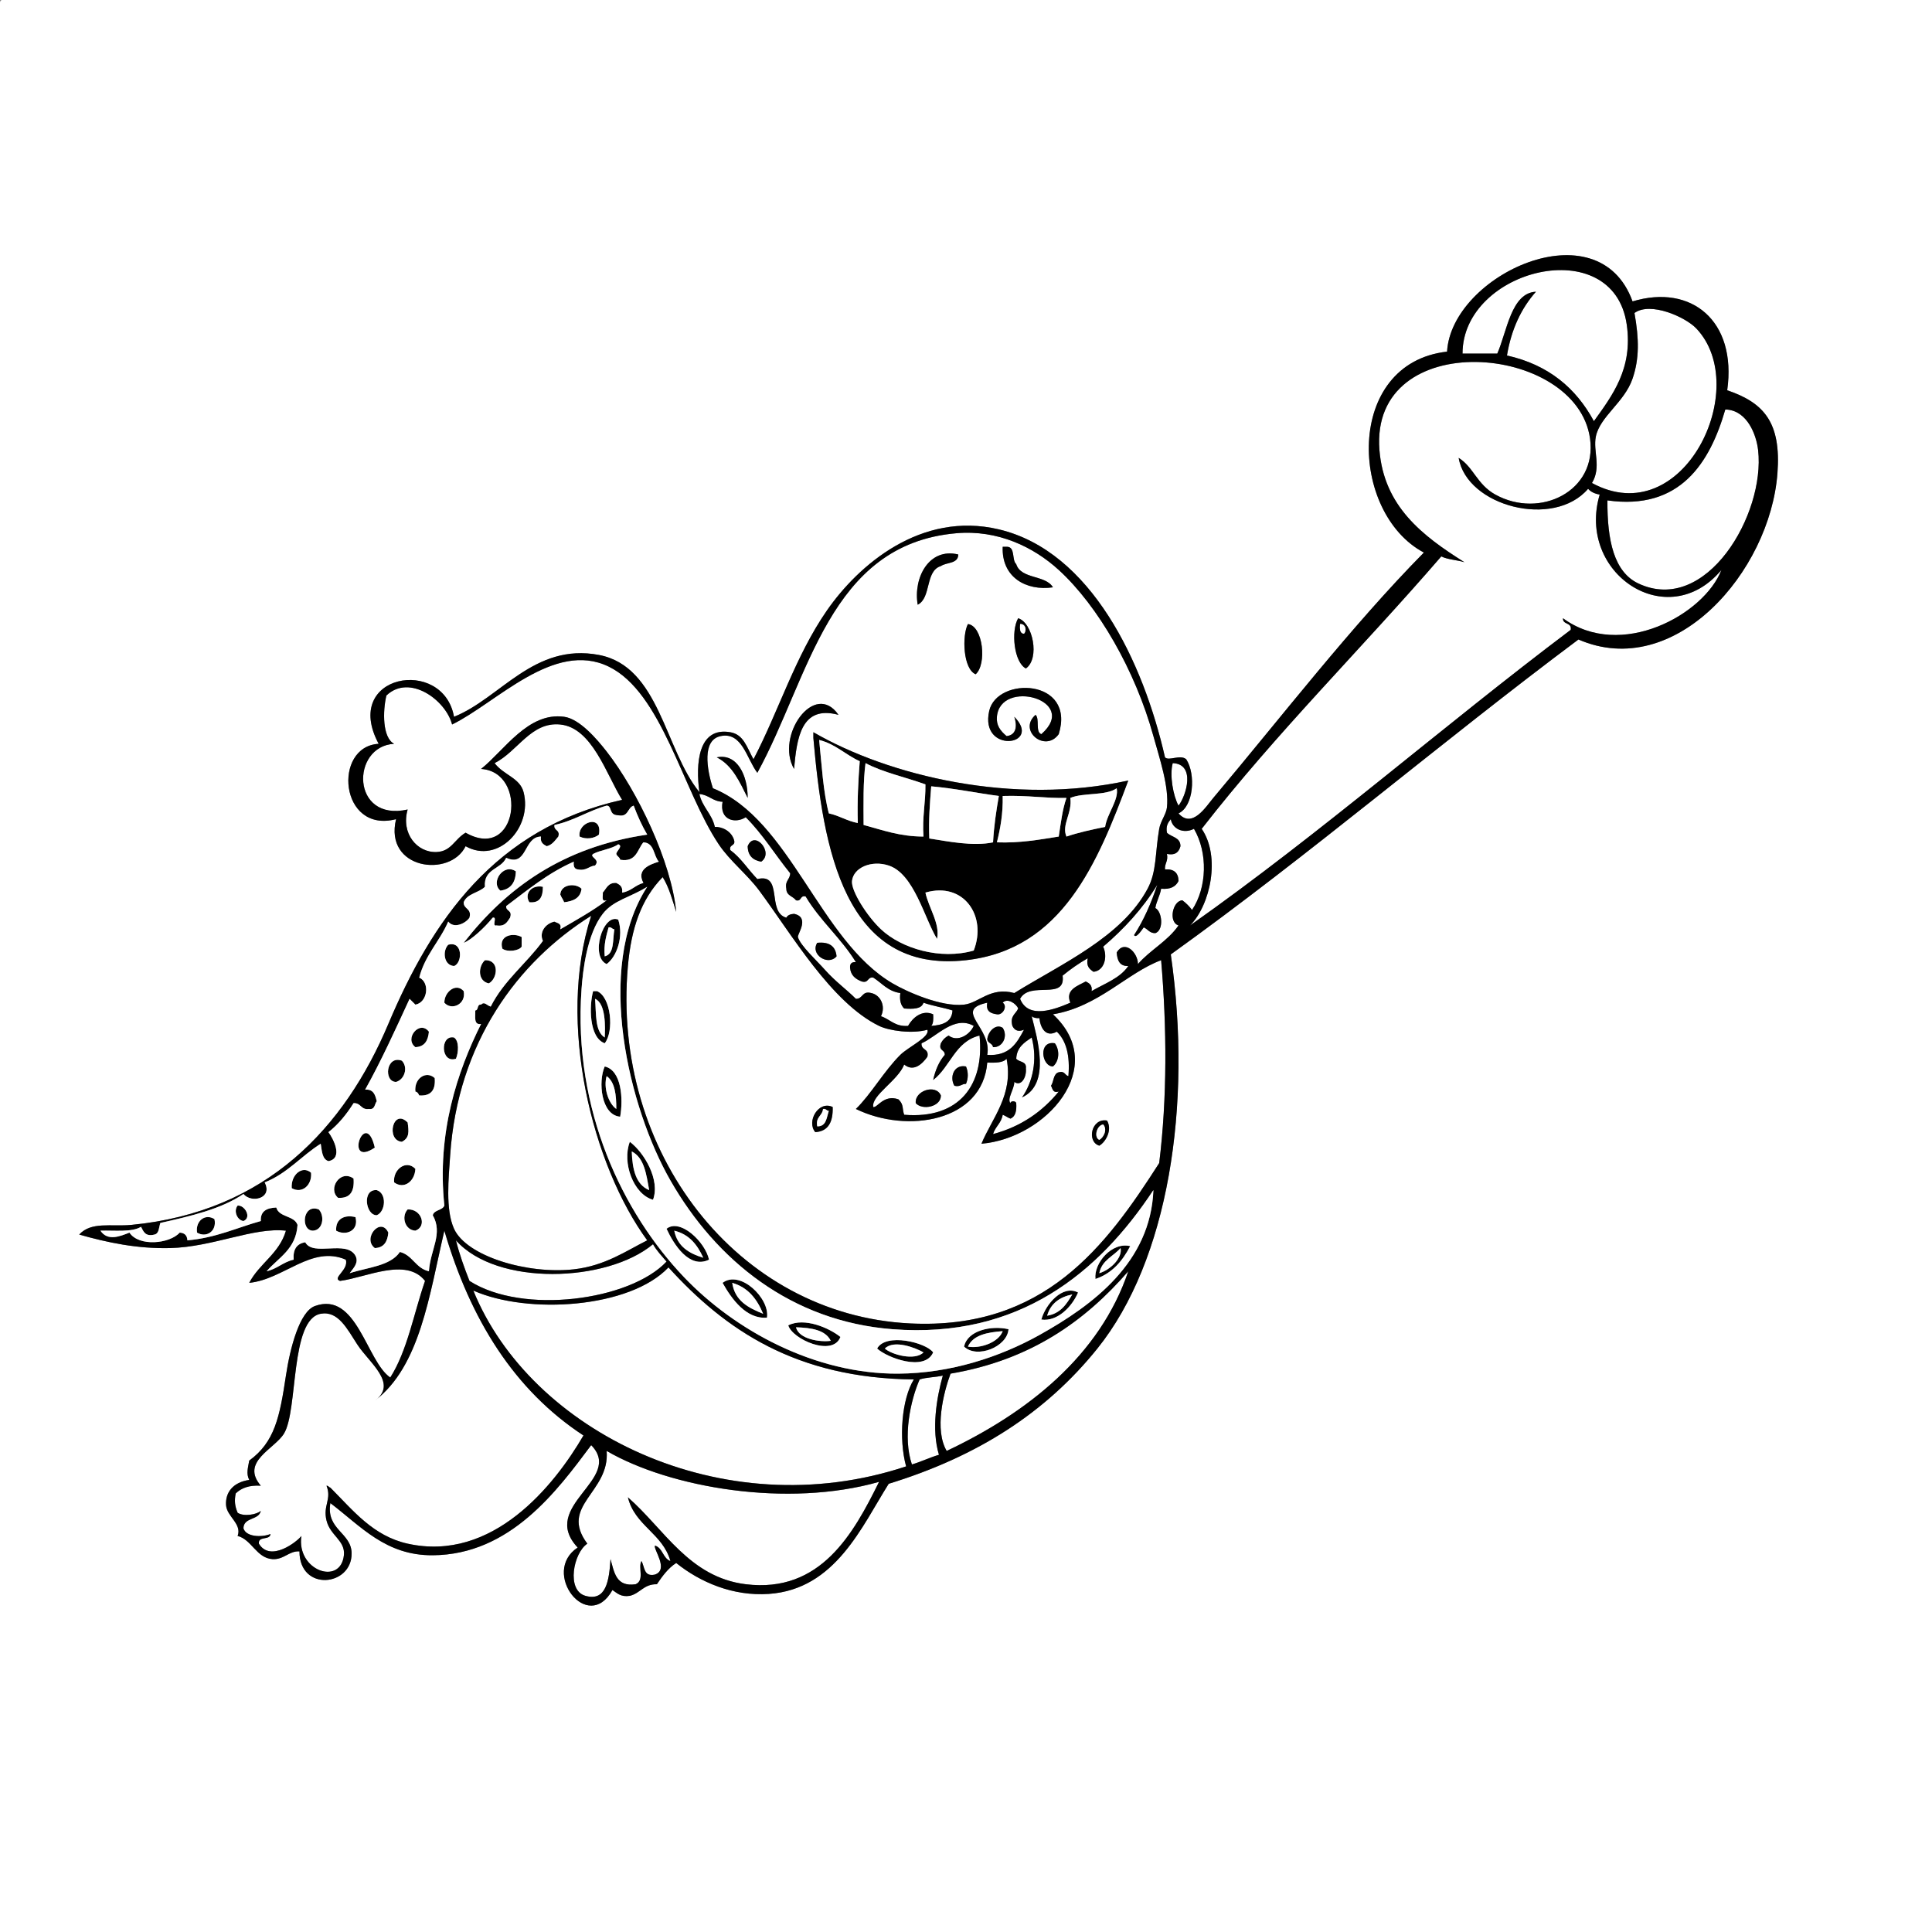 <?xml version="1.0" encoding="utf-8"?>
<!-- Generator: Adobe Illustrator 15.0.0, SVG Export Plug-In . SVG Version: 6.00 Build 0)  -->
<!DOCTYPE svg PUBLIC "-//W3C//DTD SVG 1.1//EN" "http://www.w3.org/Graphics/SVG/1.1/DTD/svg11.dtd">
<svg version="1.1" id="Layer_1" 
	 xmlns="http://www.w3.org/2000/svg" xmlns:xlink="http://www.w3.org/1999/xlink" x="0px" y="0px" width="1000px" height="1000px"
	 viewBox="0 0 1000 1000" enable-background="new 0 0 1000 1000" xml:space="preserve">
<rect x="0" y="0" width="1000" height="1000" fill="#808080" stroke="none"/>
<g>
	<path fill-rule="evenodd" clip-rule="evenodd" fill="#FFFFFF" d="M1,0c332.999,0,666.002,0,999,0c0,333.325,0,666.685,0,1000
		c-333.325,0-666.685,0-1000,0C0,667.661,0,335.339,0,3C-0.086,1.581-0.165,0.168,1,0z M201,530
		c-22.545,53.418-62.791,97.29-133,104c-10.603,1.014-20.716-1.842-27,5c14.643,4.188,30.134,7.406,47,7
		c22.275-0.536,43.208-10.891,60-9c-3.45,11.883-13.744,16.923-19,27c17.876-1.767,32.271-19.68,50-12c1.653,5.352-7.34,9.491-3,11
		c13.46-1.726,34.262-12.416,44,0c-5.827,16.84-9.173,36.16-18,50c-12.309-8.442-17.352-44.859-39-37
		c-7.978,2.896-12.873,21.808-15,36c-3.225,21.517-5.815,34.4-19,44c-0.593,3.606-1.688,6.706,0,10c-8.546,1.273-12.379,6.574-12,13
		c0.352,5.974,8.367,9.727,6,16c7.27,1.865,9.776,11.455,18,12c5.924,0.393,8.611-4.369,14-4c0.042,20.969,27.155,18.186,27,1
		c-0.097-10.773-13.353-12.184-11-26c15.926,12.09,28.631,27.175,53,27c40.154-0.287,64.443-33.486,82-57
		c17.265,17.65-27.314,31.278-7,53c-19.328,12.802,5.256,44.99,18,22c2.426,1.574,4.271,3.729,9,3c5.384-1.283,7.201-6.132,14-6
		c2.831-4.17,5.749-8.251,10-11c12.422,9.977,29.357,17.293,48,16c34.474-2.392,48.137-35.086,62-57
		c46.086-14.162,81.312-36.83,108-70c36.578-45.462,49.312-125.551,38-204c72.579-52.088,139.654-109.679,211-163
		c49.871,21.655,99.135-35.049,103-86c2.001-26.374-7.002-36.542-26-43c5.06-35.887-18.497-55.183-49-46
		c-17.672-49.038-93.712-13.718-96,26c-53.229,6.03-50.556,83.559-12,104c-37.6,38.121-74.039,85.497-109,127
		c-3.834,4.551-10.885,16.053-18,8c7.84-3.616,9.023-20.21,4-28c-3.18-2.683-8.946,1.097-11-1c-11.2-49.252-38.242-106.688-86-118
		c-40.423-9.575-72.738,18.543-89,42c-16.435,23.706-24.991,52.151-38,77c-3.533-6.401-5.088-12.806-12-14
		c-16.723-2.888-17.983,16.318-16,31c-17.964-22.016-20.64-65.052-52-71c-33.699-6.392-51.052,22.483-75,32
		c-5.605-31.34-58.387-22.105-39,14c-23.854,1.336-20.292,46.622,9,39c-6.273,26.084,27.95,30.486,36,14
		c16.687,9.464,34.788-9.568,30-28c-1.926-7.414-10.281-8.792-15-15c12.062-6.112,18.871-21.536,34-20
		c16.485,1.674,23.773,25.704,32,39C255.986,428.766,223.494,476.702,201,530z"/>
	<path fill-rule="evenodd" clip-rule="evenodd" fill="#FFFFFF" d="M825,218c-9.236-17.097-23.483-29.183-45-34
		c2.29-13.71,7.48-24.52,15-33c-12.762,0.576-14.936,20.395-20,32c-6,0-12,0-18,0c0.004-43.821,78.064-63.251,85-15
		C845.288,190.874,834.428,204.821,825,218z"/>
	<path fill-rule="evenodd" clip-rule="evenodd" fill="#FFFFFF" d="M824,250c5.006-8.303,0.471-16.387,2-24
		c2.095-10.429,14.788-17.696,19-30c3.543-10.35,3.405-20.504,1-34c8.268-6.015,26.354,2.059,32,8
		C907.037,200.55,871.295,275.742,824,250z"/>
	<path fill-rule="evenodd" clip-rule="evenodd" fill="#FFFFFF" d="M755,237c4.214,25.046,49.208,36.819,67,16
		c1.402,1.598,3.445,2.555,6,3c-12.083,40.72,35.129,72.341,63,39c-8.797,23.004-52.089,46.954-82,25c-0.211,3.544,4.691,1.976,4,6
		c-66.543,50.125-128.598,104.734-197,153c10.483-10.573,15.859-35.565,6-50c38.636-49.696,83.073-93.595,124-141
		c3.324,1.676,8.19,1.81,12,3c-21.867-13.694-41.676-29.009-44-58c-5.146-64.212,102.115-55.505,109-6
		c3.79,27.249-25.934,41.749-49,29C764.439,250.716,762.656,241.705,755,237z"/>
	<path fill-rule="evenodd" clip-rule="evenodd" fill="#FFFFFF" d="M894,212c10.521,0.95,15.099,13.098,16,21
		c3.78,33.139-26.828,85.566-62,69c-12.601-5.935-16.144-22.295-16-43c37.57,5.321,53.033-19.451,61-47
		C893.333,212,893.667,212,894,212z"/>
	<path fill-rule="evenodd" clip-rule="evenodd" fill="#FFFFFF" d="M369,408c-3.246-9.99-5.639-25.008,4-27
		c11.185-2.312,13.478,11.8,19,19c27.037-49.266,36.872-118.234,103-124c21.489-1.874,40.005,7.135,53,19
		c20.363,18.593,39.624,52.017,49,86c3.186,11.544,8.198,26.343,7,37c-0.389,3.459-3.32,7.059-4,11c-2.179,12.625-1.231,22.076-6,31
		c-13.398,25.074-44.527,38.845-69,54c-12.435-3.358-18.259,5.145-26,6c-11.88,1.313-29.662-6.697-37-11
		C424.121,486.787,409.107,424.193,369,408z M545,304c-3.812-6.521-16.557-4.11-19-12c-2.475-2.192-0.247-9.086-5-9
		c-0.667,0-1.333,0-2,0C518.332,298.806,531.145,306.001,545,304z M475,313c7.133-3.534,3.778-17.555,12-20
		c2.92-2.08,8.948-1.052,9-6C480.854,283.296,472.619,299.047,475,313z M531,346c7.34-5.181,3.623-23.668-4-26
		C523.161,326.671,524.863,342.871,531,346z M505,349c5.864-5.188,3.889-24.944-4-26C497.871,328.96,498.461,346.273,505,349z
		 M548,380c8.94-28.841-31.96-30.055-36-12c-5.003,22.357,27.887,18.094,13,3c1.57,4.689,1.109,9.471-4,10
		c-3.267-2.77-5.386-5.539-5-10c1.729-19.989,43.147-8.683,23,9c-3.233-1.1-0.731-7.936-3-10
		C526.731,378.11,541.007,389.766,548,380z M411,398c1.449-15.736,3.544-33.243,23-28C421.624,352.043,401.179,380.912,411,398z
		 M421,382c5.03,57.247,15.899,122.059,79,115c49.937-5.586,68.168-50.695,84-93c-59.492,13.094-123.759-2.309-163-25
		C421,380,421,381,421,382z M387,413c0.015-11.688-5.474-23.184-16-21C379.192,396.141,382.875,404.792,387,413z"/>
	<path fill-rule="evenodd" clip-rule="evenodd" d="M519,283c0.667,0,1.333,0,2,0c4.753-0.086,2.525,6.808,5,9
		c2.443,7.89,15.188,5.479,19,12C531.145,306.001,518.332,298.806,519,283z"/>
	<path fill-rule="evenodd" clip-rule="evenodd" d="M496,287c-0.052,4.948-6.08,3.92-9,6c-8.222,2.445-4.867,16.466-12,20
		C472.619,299.047,480.854,283.296,496,287z"/>
	<path fill-rule="evenodd" clip-rule="evenodd" d="M527,320c7.623,2.332,11.34,20.819,4,26C524.863,342.871,523.161,326.671,527,320
		z M530,328c1.526-1.434,0.974-5.212-2-5C527.853,325.48,527.813,327.853,530,328z"/>
	<path fill-rule="evenodd" clip-rule="evenodd" fill="#FFFFFF" d="M528,323c2.974-0.212,3.526,3.566,2,5
		C527.813,327.853,527.853,325.48,528,323z"/>
	<path fill-rule="evenodd" clip-rule="evenodd" fill="#FFFFFF" d="M480,533c1.575,3.668-9.87,8.892-14,13
		c-8.493,8.448-15.22,20.47-23,28c26.529,12.953,65.54,6.527,68-24c4.104,0.105,8.164,0.164,10-2c3.727,18.73-7.676,30.988-13,44
		c33.374-2.831,66.42-39.751,37-67c23.493-3.857,38.451-21.525,56-28c2.975,34.952,3.168,71.104-1,105
		c-27.549,43.028-59.498,86.432-129,83c-89.312-4.409-154.586-88.73-146-185c1.71-19.175,6.741-34.518,18-46
		c3.232,5.102,4.989,11.677,7,18c-2.449-25.718-19.984-62.464-36-83c-4.973-6.376-13.938-16.898-22-18
		c-18.686-2.554-30.913,17.367-43,27c24.632,1.611,18.914,48.352-8,33c-5.833,3.437-7.353,9.665-15,10
		c-10.122,0.443-18.558-9.619-15-22c-29.442,6.625-29.444-32.809-7-34c-6.125-3.195-5.928-16.963-4-25
		c11.918-11.401,30.743,2.351,34,15c22.997-11.22,52.629-43.714,81-30c27.652,13.367,38.229,63.89,57,92
		c5.764,8.631,14.637,15.432,21,24c16.64,22.408,37.272,57.948,62,70C460.241,533.555,472.174,535.211,480,533z M422,586
		c6.879-0.454,9.212-5.454,9-13C423.701,569.424,417.269,580.514,422,586z M569,593c3.348-1.956,6.834-8.081,4-13
		C564.859,578.552,562.312,590.973,569,593z"/>
	<path fill-rule="evenodd" clip-rule="evenodd" d="M536,370c2.269,2.064-0.233,8.9,3,10c20.147-17.683-21.271-28.989-23-9
		c-0.386,4.461,1.733,7.23,5,10c5.109-0.529,5.57-5.311,4-10c14.887,15.094-18.003,19.357-13-3c4.04-18.055,44.94-16.841,36,12
		C541.007,389.766,526.731,378.11,536,370z"/>
	<path fill-rule="evenodd" clip-rule="evenodd" d="M434,370c-19.456-5.243-21.551,12.264-23,28
		C401.179,380.912,421.624,352.043,434,370z"/>
	<path fill-rule="evenodd" clip-rule="evenodd" d="M421,379c39.241,22.691,103.508,38.094,163,25
		c-15.832,42.305-34.063,87.414-84,93c-63.101,7.059-73.97-57.753-79-115C421,381,421,380,421,379z M429,421
		c5.49,1.177,9.385,3.948,15,5c-0.339-11.339,0.222-21.778,1-32c-7.369-3.298-12.482-8.852-21-11
		C425.336,395.997,426.042,409.625,429,421z M447,427c9.737,2.597,18.669,5.998,31,6c-0.73-10.063,1.118-17.549,1-27
		c-10.259-3.741-21.858-6.142-31-11C446.71,404.71,446.959,415.959,447,427z M481,434c9.9,1.527,22.577,4.161,33,2
		c0.468-8.532,1.652-16.348,3-24c-11.768-1.565-22.757-3.91-35-5C481.308,415.641,480.614,424.281,481,434z M554,413
		c1.125,7.809-4.684,13.959-2,20c6.217-2.117,13.074-3.592,20-5c1.051-6.962,7.239-14.077,6-20
		C572.357,412.024,560.813,410.147,554,413z M516,436c12.095,0.428,21.924-1.41,32-3c1.07-6.93,1.904-14.096,4-20
		c-11.264,0.256-19.627-1.403-33-1C519.189,421.189,517.786,428.786,516,436z M460,448c-8.872-2.943-18.272,1.052-19,8
		c-0.531,5.074,7.731,18.184,15,25c10.662,10,30.762,15.971,48,11c6.987-17.901-5.227-35.773-25-30c1.604,7.738,7.749,16.238,6,24
		C478.419,475.262,473.166,452.368,460,448z"/>
	<path fill-rule="evenodd" clip-rule="evenodd" fill="#FFFFFF" d="M424,383c8.518,2.148,13.631,7.702,21,11
		c-0.778,10.222-1.339,20.661-1,32c-5.615-1.052-9.51-3.823-15-5C426.042,409.625,425.336,395.997,424,383z"/>
	<path fill-rule="evenodd" clip-rule="evenodd" d="M371,392c10.526-2.184,16.015,9.312,16,21
		C382.875,404.792,379.192,396.141,371,392z"/>
	<path fill-rule="evenodd" clip-rule="evenodd" fill="#FFFFFF" d="M448,395c9.142,4.858,20.741,7.259,31,11
		c0.118,9.451-1.73,16.937-1,27c-12.331-0.002-21.263-3.403-31-6C446.959,415.959,446.71,404.71,448,395z"/>
	<path fill-rule="evenodd" clip-rule="evenodd" fill="#FFFFFF" d="M607,395c11.914,0.439,7.105,16.714,3,22
		C607.228,411.948,605.294,401.255,607,395z"/>
	<path fill-rule="evenodd" clip-rule="evenodd" fill="#FFFFFF" d="M482,407c12.243,1.09,23.232,3.435,35,5
		c-1.348,7.652-2.532,15.468-3,24c-10.423,2.161-23.1-0.473-33-2C480.614,424.281,481.308,415.641,482,407z"/>
	<path fill-rule="evenodd" clip-rule="evenodd" fill="#FFFFFF" d="M578,408c1.239,5.923-4.949,13.038-6,20
		c-6.926,1.408-13.783,2.883-20,5c-2.684-6.041,3.125-12.191,2-20C560.813,410.147,572.357,412.024,578,408z"/>
	<path fill-rule="evenodd" clip-rule="evenodd" fill="#FFFFFF" d="M362,411c4.95,0.384,6.86,3.807,12,4
		c-1.755,9.334,6.431,11.568,12,8c8.703,8.631,15.233,19.434,23,29c-0.056,3.277-2.844,3.823-2,8c-0.004,3.671,3.501,3.832,5,6
		c3.078,0.745,1.922-2.745,5-2c7.452,12.548,18.401,21.599,26,34c-2.182-0.182-3.182,0.818-3,3c0.37,3.964,2.899,5.768,6,7
		c3.736,1.069,2.85-2.483,6-2c4.488,2.846,7.555,7.111,14,8c-0.484,3.817,0.284,6.383,2,8c4.654,0.32,8.988,0.321,10-3
		c4.672,1.661,10.182,2.485,15,4c-0.276,6.057-5.09,7.576-11,8c1.151-1.182,1.132-3.535,1-6c-5.821-2.595-10.737,1.96-13,6
		c-6.82,0.487-9.25-3.417-14-5c2.583-5.315-0.282-10.966-5-12c-4.978-1.312-4.254,3.079-8,3c-4.555-4.633-10.733-9.051-16-15
		c-4.377-4.944-12.807-12.606-14-17c-0.389-1.434,6.412-10.188-2-12c-1.862,0.138-3.342,0.658-4,2c-10.347-2.936-1.397-23.247-15-20
		c-4.782-4.885-8.426-10.907-14-15c-0.745-3.078,2.745-1.922,2-5c-1.36-4.923-6.331-7.127-10-7
		C368.476,421.19,363.524,417.81,362,411z M387,438c0.083,4.917,2.733,7.267,7,8C400.792,441.331,390.478,429.286,387,438z M433,495
		c-0.478-5.188-3.701-7.633-10-7C419.205,494.059,428.659,500.136,433,495z"/>
	<path fill-rule="evenodd" clip-rule="evenodd" fill="#FFFFFF" d="M519,412c13.373-0.403,21.736,1.256,33,1
		c-2.096,5.904-2.93,13.07-4,20c-10.076,1.59-19.905,3.428-32,3C517.786,428.786,519.189,421.189,519,412z"/>
	<path fill-rule="evenodd" clip-rule="evenodd" fill="#FFFFFF" d="M606,424c0.794,4.958,6.471,7.798,12,5
		c7.262,12.403,6.76,30.408-1,42c-1.422-1.912-3.088-3.578-5-5c-5.075,0.175-7.359,11.34-2,13c-5.554,8.113-14.65,12.683-21,20
		c-0.025-6.043-6.958-12.792-11-6c0.3,4.033,1.476,7.19,6,7c-4.296,6.371-12.265,9.068-19,13c0.475-3.141-1.247-4.086-3-5
		c-4.406,2.363-10.738,4.335-8,11c-8.275,3.562-21.76,8.634-26-2c5.118-9.544,23.762,1.092,22-12c4.022-3.312,8.327-6.34,13-9
		c-0.89,4.223,1.02,5.647,3,7c5.504-0.52,7.483-7.543,5-13c10.776-9.224,20.405-19.595,28-32c-3.158,9.508-7.012,18.322-12,26
		c1.035,1.928,3.965-2.623,5-4c2.111,0.889,2.955,3.044,6,3c4.481-1.557,3.566-11.164,0-13c0.617-3.716,2.383-6.284,3-10
		c4.787,0.454,7.581-1.085,9-4c-0.087-4.247-2.361-6.305-7-6c-0.22-3.22,1.769-4.231,1-8c4.527,0.861,6.229-1.104,7-4
		c0.038-4.705-4.702-4.631-7-7C603.351,427.351,604.674,425.674,606,424z"/>
	<path fill-rule="evenodd" clip-rule="evenodd" d="M310,432c-2.359,2.007-6.694,2.635-10,1C298.793,425.38,311.987,421.149,310,432z
		"/>
	<path fill-rule="evenodd" clip-rule="evenodd" d="M394,446c-4.267-0.733-6.917-3.083-7-8C390.478,429.286,400.792,441.331,394,446z
		"/>
	<path fill-rule="evenodd" clip-rule="evenodd" fill="#FFFFFF" d="M485,486c1.749-7.762-4.396-16.262-6-24
		c19.773-5.773,31.987,12.099,25,30c-17.238,4.971-37.338-1-48-11c-7.269-6.816-15.531-19.926-15-25c0.728-6.948,10.128-10.943,19-8
		C473.166,452.368,478.419,475.262,485,486z"/>
	<path fill-rule="evenodd" clip-rule="evenodd" d="M267,451c-0.125,5.876-2.714,9.286-8,10C253.729,456.654,260.603,446.629,267,451
		z"/>
	<path fill-rule="evenodd" clip-rule="evenodd" d="M301,460c-0.527,4.806-4.2,6.466-9,7c-0.521-1.479-1.479-2.521-2-4
		C290.304,457.692,297.779,456.89,301,460z"/>
	<path fill-rule="evenodd" clip-rule="evenodd" d="M281,459c0.016,5.016-1.445,8.555-7,8C271.204,462.691,275.076,457.781,281,459z"
		/>
	<path fill-rule="evenodd" clip-rule="evenodd" fill="#FFFFFF" d="M306,474c-18.059,55.576,0.723,129.326,29,168
		c-10.734,5.35-21.791,13.187-38,15c-24.016,2.687-55.558-6.761-62-21c-4.515-9.979-2.787-26.26-2-38
		C236.911,539.674,267.837,497.897,306,474z"/>
	<path fill-rule="evenodd" clip-rule="evenodd" d="M320,476c2.893,8.726-0.723,19.155-6,23C305.378,495.256,311.979,472.54,320,476z
		 M313,495c5.115-1.218,4.055-8.612,5-14c-1.278-0.055-1.385-1.282-3-1C313.797,484.464,312.436,488.77,313,495z"/>
	<path fill-rule="evenodd" clip-rule="evenodd" fill="#FFFFFF" d="M315,480c1.615-0.282,1.722,0.945,3,1
		c-0.945,5.388,0.115,12.782-5,14C312.436,488.77,313.797,484.464,315,480z"/>
	<path fill-rule="evenodd" clip-rule="evenodd" d="M270,485c0,1.667,0,3.333,0,5c-1.369,2.227-7.557,2.943-10,1
		C257.959,483.958,265.861,482.656,270,485z"/>
	<path fill-rule="evenodd" clip-rule="evenodd" d="M423,488c6.299-0.633,9.522,1.812,10,7C428.659,500.136,419.205,494.059,423,488z
		"/>
	<path fill-rule="evenodd" clip-rule="evenodd" d="M235,500c-5.308-0.304-6.11-7.779-3-11C239.732,486.819,239.368,498.556,235,500z
		"/>
	<path fill-rule="evenodd" clip-rule="evenodd" d="M253,509c-5.779-1.149-5.606-8.716-2-12C258.798,496.796,257.528,506.635,253,509
		z"/>
	<path fill-rule="evenodd" clip-rule="evenodd" d="M240,513c1.39,6.854-6.312,10.249-10,6C229.917,513.453,236.007,508.446,240,513z
		"/>
	<path fill-rule="evenodd" clip-rule="evenodd" d="M307,513c0.667,0,1.333,0,2,0c7.322,2.999,8.942,20.828,4,27
		C304.733,537.04,304.979,520.322,307,513z M313,537c0.271-5.174,0.678-17.601-5-20C308.664,524.669,307.84,533.826,313,537z"/>
	<path fill-rule="evenodd" clip-rule="evenodd" fill="#FFFFFF" d="M308,517c5.678,2.399,5.271,14.826,5,20
		C307.84,533.826,308.664,524.669,308,517z"/>
	<path fill-rule="evenodd" clip-rule="evenodd" fill="#FFFFFF" d="M519,519c2.492-2.749,7.219,0.724,8,3
		c-1.126,2.874-4.363,3.638-3,9c1.316,2.635,3.283,3.065,6,2c-3.707,6.96-7.557,13.776-19,13c2.65-14.179-17.942-23.15,0-27
		c-0.807,4.474,1.779,5.554,5,6C519.007,525.595,521.673,520.779,519,519z M511,538c0.294,2.039,2.706,1.961,3,4
		c4.98,0.275,7.844-5.643,5-10C515.432,529.671,511.341,533.928,511,538z"/>
	<path fill-rule="evenodd" clip-rule="evenodd" fill="#FFFFFF" d="M534,526c0.89,0.776,2.258,1.075,4,1
		c0.488,5.002,3.301,10.196,9,7c4.942,4.725,6.899,12.434,6,23c-1.907-0.426-1.81-2.857-5-2c-2.887,0.78-2.496,4.837-4,7
		c0.872,1.461,0.794,3.872,4,3c-8.412,10.255-19.284,18.05-34,22c1.142-3.858,4.31-5.69,5-10c1.479,0.521,2.521,1.479,4,2
		c2.615-1.052,3.271-4.063,3-8c-0.227-1.274-2.984-1.311-3,0c-1.899-2.29,2.026-7.264,2-11c3.544,2.566,6.45-2.419,6-7
		c0.487-3.82-3.537-3.13-5-5c0.309-6.025,4.245-8.422,8-11c3.089,11.61,0.579,23.081-5,31C544.114,561.1,536.757,537.191,534,526z
		 M545,552c3.248-2.663,3.672-8.303,1-12C537.307,538.438,539.054,551.934,545,552z"/>
	<path fill-rule="evenodd" clip-rule="evenodd" fill="#FFFFFF" d="M504,531c-2.067,4.679-8.417,8.547-13,5
		c-1.763,0.903-3.097,2.237-4,4c-1.382,4.049,2.17,3.163,2,6c-2.938,3.396-4.847,7.819-6,13c8.858-6.809,11.361-19.973,24-23
		c2.655,25.538-10.473,43.368-39,41c-1.12-3.066-0.06-5.262-3-8c-7.648-2.621-10.828,4.469-13,4c-1.184-5.95,12.854-13.738,16-22
		c4.856,3.991,9.351-0.259,12-4c1.052-4.386-3.382-3.284-3-7C484.661,536.718,493.942,525.318,504,531z M494,562
		c3.056,0.723,3.644-1.022,6-1c1.232-2.828,1.232-6.172,0-9C493.753,550.755,491.348,557.553,494,562z M474,571
		c3.508,3.9,13.125,1.813,13-4C484.344,560.861,473.253,564.623,474,571z"/>
	<path fill-rule="evenodd" clip-rule="evenodd" d="M519,532c2.844,4.357-0.02,10.275-5,10c-0.294-2.039-2.706-1.961-3-4
		C511.341,533.928,515.432,529.671,519,532z"/>
	<path fill-rule="evenodd" clip-rule="evenodd" d="M222,534c-0.424,4.575-2.178,7.821-7,8C209.061,537.563,217.254,527.752,222,534z
		"/>
	<path fill-rule="evenodd" clip-rule="evenodd" d="M235,537c2.755,1.802,2.345,7.875,1,11C228.03,550.635,227.668,535.449,235,537z"
		/>
	<path fill-rule="evenodd" clip-rule="evenodd" d="M546,540c2.672,3.697,2.248,9.337-1,12C539.054,551.934,537.307,538.438,546,540z
		"/>
	<path fill-rule="evenodd" clip-rule="evenodd" d="M208,549c3.38,3.491,1.403,9.791-3,11C198.442,559.973,199.793,546.014,208,549z"
		/>
	<path fill-rule="evenodd" clip-rule="evenodd" d="M313,552c8.783,1.975,9.619,16.923,8,26C311.093,577.191,309.524,559.812,313,552
		z M319,574c0.02-7.354-0.722-13.945-5-17C312.265,562.772,314.803,571.025,319,574z"/>
	<path fill-rule="evenodd" clip-rule="evenodd" d="M500,552c1.232,2.828,1.232,6.172,0,9c-2.356-0.022-2.944,1.723-6,1
		C491.348,557.553,493.753,550.755,500,552z"/>
	<path fill-rule="evenodd" clip-rule="evenodd" d="M225,558c0.538,6.205-1.927,9.406-8,9c-0.443-0.891-0.878-1.789-2-2
		C214.278,558.101,220.59,553.98,225,558z"/>
	<path fill-rule="evenodd" clip-rule="evenodd" fill="#FFFFFF" d="M314,557c4.278,3.055,5.02,9.646,5,17
		C314.803,571.025,312.265,562.772,314,557z"/>
	<path fill-rule="evenodd" clip-rule="evenodd" d="M487,567c0.125,5.813-9.492,7.9-13,4C473.253,564.623,484.344,560.861,487,567z"
		/>
	<path fill-rule="evenodd" clip-rule="evenodd" d="M431,573c0.212,7.546-2.121,12.546-9,13C417.269,580.514,423.701,569.424,431,573
		z M423,583c4.771,0.104,4.801-4.532,6-8c-1.278-0.055-1.385-1.282-3-1C425.667,577.666,422.037,578.037,423,583z"/>
	<path fill-rule="evenodd" clip-rule="evenodd" fill="#FFFFFF" d="M426,574c1.615-0.282,1.722,0.945,3,1
		c-1.199,3.468-1.229,8.104-6,8C422.037,578.037,425.667,577.666,426,574z"/>
	<path fill-rule="evenodd" clip-rule="evenodd" d="M211,581c0.638,4.784,1.008,7.966-3,10C199.583,590.256,203.375,573.273,211,581z
		"/>
	<path fill-rule="evenodd" clip-rule="evenodd" d="M573,580c2.834,4.919-0.652,11.044-4,13C562.312,590.973,564.859,578.552,573,580
		z M569,590c2.16-1.188,4.399-5.307,2-8C567.571,582.566,566.073,588.689,569,590z"/>
	<path fill-rule="evenodd" clip-rule="evenodd" fill="#FFFFFF" d="M571,582c2.399,2.693,0.16,6.812-2,8
		C566.073,588.689,567.571,582.566,571,582z"/>
	<path fill-rule="evenodd" clip-rule="evenodd" d="M194,594C177.736,605.02,189.036,572.556,194,594L194,594z"/>
	<path fill-rule="evenodd" clip-rule="evenodd" d="M326,591c7.434,5.58,15.822,19.702,12,30C327.81,618.177,321.852,601.624,326,591
		z M336,616c-1.456-8.211-2.557-16.776-9-20C327.311,605.355,329.162,613.172,336,616z"/>
	<path fill-rule="evenodd" clip-rule="evenodd" fill="#FFFFFF" d="M327,596c6.443,3.224,7.544,11.789,9,20
		C329.162,613.172,327.311,605.355,327,596z"/>
	<path fill-rule="evenodd" clip-rule="evenodd" d="M215,605c-0.319,6.521-5.937,10.763-11,7C203.273,605.35,210.204,599.996,215,605
		z"/>
	<path fill-rule="evenodd" clip-rule="evenodd" d="M161,607c0.622,6.232-4.512,11.108-10,8C150.455,608.063,156.492,603.023,161,607
		z"/>
	<path fill-rule="evenodd" clip-rule="evenodd" d="M183,610c0.504,6.504-1.622,10.379-8,10C169.497,615.422,176.043,605.07,183,610z
		"/>
	<path fill-rule="evenodd" clip-rule="evenodd" d="M195,616c5.334,1.687,4.596,11.188,0,13C189.195,629.075,187.28,615.412,195,616z
		"/>
	<path fill-rule="evenodd" clip-rule="evenodd" d="M123,624c3.776-0.299,7.401,6.284,3,8C122.78,631.624,120.721,626.779,123,624z"
		/>
	<path fill-rule="evenodd" clip-rule="evenodd" d="M165,626c3.11,3.221,2.308,10.695-3,11C155.472,637.003,156.544,622.764,165,626z
		"/>
	<path fill-rule="evenodd" clip-rule="evenodd" d="M215,637c-5.5-0.288-7.4-7.423-4-11C218.189,625.66,221.195,634.739,215,637z"/>
	<path fill-rule="evenodd" clip-rule="evenodd" d="M184,630c1.861,7.164-5.102,9.813-10,7C173.571,630.288,179.128,628.67,184,630z"
		/>
	<path fill-rule="evenodd" clip-rule="evenodd" d="M111,631c1.401,6.403-4.357,9.848-9,7C101.057,632.056,106.122,627.917,111,631z"
		/>
	<path fill-rule="evenodd" clip-rule="evenodd" d="M367,652c-10.225,4.994-18.293-7.964-22-16
		C352.001,630.443,365.012,642.762,367,652z M364,651c-3.027-6.64-7.215-12.118-15-14C350.591,645.075,356.571,648.762,364,651z"/>
	<path fill-rule="evenodd" clip-rule="evenodd" d="M201,638c-0.424,4.575-2.178,7.821-7,8C187.363,641.031,197.077,629.475,201,638z
		"/>
	<path fill-rule="evenodd" clip-rule="evenodd" fill="#FFFFFF" d="M156,795c-1.981,2.782-16.034,13.888-22,4
		c-0.486-4.153,5.765-1.568,6-5c-4.592,1.86-12.785,1.537-14-3c0.165-5.835,7.993-4.007,9-9c-2.127,2.004-8.925,3.098-12,1
		c-1.527-3.597-1.713-6.312-1-10c2.875-2.791,6.958-4.376,13-4c-10.673-12.429,7.102-18.951,12-27c7.375-12.117,3.052-59.11,19-62
		c9.049-1.64,13.658,7.797,19,16c6.105,9.376,21.22,20.148,9,29c23.482-17.851,28.157-54.51,36-88
		c13.414,45.919,36.169,82.497,72,106c-15.127,25.95-47.035,65.77-91,56c-17.857-3.968-28.108-17.043-40-29
		c-0.81-0.189-0.997-1.003-2-1c2.809,7.113-1.932,10.122,0,18c1.94,7.91,9.821,10.346,9,18C176.295,820.894,153.339,812.955,156,795
		z"/>
	<path fill-rule="evenodd" clip-rule="evenodd" fill="#FFFFFF" d="M349,637c7.785,1.882,11.973,7.36,15,14
		C356.571,648.762,350.591,645.075,349,637z"/>
	<path fill-rule="evenodd" clip-rule="evenodd" fill="#FFFFFF" d="M236,642c21.04,23.822,78.087,21.939,102,2
		c1.921,3.412,4.556,6.11,7,9c-18.906,20.15-74.413,27.69-102,10C240.368,656.299,237.863,649.471,236,642z"/>
	<path fill-rule="evenodd" clip-rule="evenodd" d="M585,645c-4.001,7.665-9.279,14.054-18,17
		C566.051,653.865,575.479,642.665,585,645z M569,659c5.669-1.68,12.082-7.898,11-13C576.273,650.273,570.293,652.293,569,659z"/>
	<path fill-rule="evenodd" clip-rule="evenodd" fill="#FFFFFF" d="M580,646c1.082,5.102-5.331,11.32-11,13
		C570.293,652.293,576.273,650.273,580,646z"/>
	<path fill-rule="evenodd" clip-rule="evenodd" fill="#FFFFFF" d="M473,714c-6.271,10.185-7.904,30.658-4,45
		c-95.439,31.641-194.584-18.45-224-91c28.418,12.585,81.139,9.06,101-12C375.359,688.308,411.927,713.406,473,714z"/>
	<path fill-rule="evenodd" clip-rule="evenodd" fill="#FFFFFF" d="M584,658c-14.695,43.639-52.12,73.213-94,93
		c-6.415-10.893-1.701-30.005,2-40C533.332,703.998,561.536,683.87,584,658z"/>
	<path fill-rule="evenodd" clip-rule="evenodd" d="M397,682c-10.692,0.938-18.309-9.626-23-18
		C383.028,657.089,398.532,671.967,397,682z M395,680c-3.147-7.52-7.718-13.615-16-16C380.359,673.308,387.361,676.973,395,680z"/>
	<path fill-rule="evenodd" clip-rule="evenodd" fill="#FFFFFF" d="M379,664c8.282,2.385,12.853,8.48,16,16
		C387.361,676.973,380.359,673.308,379,664z"/>
	<path fill-rule="evenodd" clip-rule="evenodd" d="M558,669c-3.109,7.321-10.678,15.191-19,14
		C541.186,675.003,550.05,664.763,558,669z M542,681c6.898-1.102,10.044-5.956,13-11C548.374,671.374,543.765,674.765,542,681z"/>
	<path fill-rule="evenodd" clip-rule="evenodd" fill="#FFFFFF" d="M555,670c-2.956,5.044-6.102,9.898-13,11
		C543.765,674.765,548.374,671.374,555,670z"/>
	<path fill-rule="evenodd" clip-rule="evenodd" d="M435,692c-3.909,10.502-24.863,1.234-27-6
		C416.337,681.714,429.227,687.357,435,692z M430,694c-2.736-5.598-9.927-6.74-18-7C413.551,693.273,424.677,694.774,430,694z"/>
	<path fill-rule="evenodd" clip-rule="evenodd" fill="#FFFFFF" d="M412,687c8.073,0.26,15.264,1.402,18,7
		C424.677,694.774,413.551,693.273,412,687z"/>
	<path fill-rule="evenodd" clip-rule="evenodd" d="M522,688c-0.619,9.158-16.341,15.42-23,9C500.73,688.628,513.115,685.921,522,688
		z M501,697c6.044,1.176,15.824-2.028,18-8C510.94,689.607,503.668,691.002,501,697z"/>
	<path fill-rule="evenodd" clip-rule="evenodd" fill="#FFFFFF" d="M519,689c-2.176,5.972-11.956,9.176-18,8
		C503.668,691.002,510.94,689.607,519,689z"/>
	<path fill-rule="evenodd" clip-rule="evenodd" d="M483,700c-4.436,10.138-23.978,2.712-29-2
		C458.433,689.763,479.226,694.785,483,700z M458,698c3.358,3.096,15.506,6.53,20,2C473.923,697.623,462.705,693.258,458,698z"/>
	<path fill-rule="evenodd" clip-rule="evenodd" fill="#FFFFFF" d="M478,700c-4.494,4.53-16.642,1.096-20-2
		C462.705,693.258,473.923,697.623,478,700z"/>
	<path fill-rule="evenodd" clip-rule="evenodd" fill="#FFFFFF" d="M488,712c-3.256,11.648-5.949,27.936-2,41
		c-4.899,1.435-9.101,3.565-14,5c-4.836-14.257-0.764-33.096,4-44C479.53,712.863,484.23,712.896,488,712z"/>
	<path fill-rule="evenodd" clip-rule="evenodd" fill="#FFFFFF" d="M314,751c32.962,19.167,93.667,29.488,141,16
		c-13.145,26.61-30.193,57.762-69,53c-29.307-3.596-42.184-28.58-61-45c3.589,14.744,18.012,18.654,22,33
		c-3.934-1.399-3.895-6.771-8-8c-0.917,1.905,7.39,12.408,0,15c-5.962,1.296-5.232-4.101-7-7c-1.858,3.321,1.79,9.916-3,12
		c-10.188,1.521-11.076-6.257-13-13c-0.711,11.188-2.268,22.042-13,19c-10.025-2.842-6.178-22.275,1-27
		C289.206,779.249,315.75,772.562,314,751z"/>
	<path fill-rule="evenodd" clip-rule="evenodd" d="M322,414c-8.227-13.296-15.515-37.326-32-39c-15.129-1.536-21.938,13.888-34,20
		c4.719,6.208,13.074,7.586,15,15c4.788,18.432-13.313,37.464-30,28c-8.05,16.486-42.273,12.084-36-14
		c-29.292,7.622-32.854-37.664-9-39c-19.387-36.105,33.395-45.34,39-14c23.948-9.517,41.301-38.392,75-32
		c31.36,5.948,34.036,48.984,52,71c-1.983-14.682-0.723-33.888,16-31c6.912,1.194,8.467,7.599,12,14
		c13.009-24.849,21.565-53.294,38-77c16.262-23.457,48.577-51.575,89-42c47.758,11.312,74.8,68.748,86,118
		c2.054,2.097,7.82-1.683,11,1c5.023,7.79,3.84,24.384-4,28c7.115,8.053,14.166-3.449,18-8c34.961-41.503,71.4-88.879,109-127
		c-38.556-20.441-41.229-97.97,12-104c2.288-39.718,78.328-75.038,96-26c30.503-9.183,54.06,10.113,49,46
		c18.998,6.458,28.001,16.626,26,43c-3.865,50.951-53.129,107.655-103,86c-71.346,53.321-138.421,110.912-211,163
		c11.312,78.449-1.422,158.538-38,204c-26.688,33.17-61.914,55.838-108,70c-13.863,21.914-27.526,54.608-62,57
		c-18.643,1.293-35.578-6.023-48-16c-4.251,2.749-7.169,6.83-10,11c-6.799-0.132-8.616,4.717-14,6c-4.729,0.729-6.574-1.426-9-3
		c-12.744,22.99-37.328-9.198-18-22c-20.314-21.722,24.265-35.35,7-53c-17.557,23.514-41.846,56.713-82,57
		c-24.369,0.175-37.074-14.91-53-27c-2.353,13.816,10.903,15.227,11,26c0.155,17.186-26.958,19.969-27-1
		c-5.389-0.369-8.076,4.393-14,4c-8.224-0.545-10.73-10.135-18-12c2.367-6.273-5.648-10.026-6-16c-0.379-6.426,3.454-11.727,12-13
		c-1.688-3.294-0.593-6.394,0-10c13.185-9.6,15.775-22.483,19-44c2.127-14.192,7.022-33.104,15-36c21.648-7.859,26.691,28.558,39,37
		c8.827-13.84,12.173-33.16,18-50c-9.738-12.416-30.54-1.726-44,0c-4.34-1.509,4.653-5.648,3-11c-17.729-7.68-32.124,10.233-50,12
		c5.256-10.077,15.55-15.117,19-27c-16.792-1.891-37.725,8.464-60,9c-16.866,0.406-32.357-2.812-47-7c6.284-6.842,16.397-3.986,27-5
		c70.209-6.71,110.455-50.582,133-104C223.494,476.702,255.986,428.766,322,414z M335,432c-2.725-4.608-5.008-9.658-7-15
		c-3.342,0.992-2.564,6.102-8,5c-5.105-0.019-3.043-4.981-6-5c-9.634,2.7-16.86,7.807-27,10c-0.483,3.15,3.069,2.264,2,6
		c-1.7,1.967-3.068,4.266-6,5c-1.753-0.914-3.474-1.859-3-5c-9.181,0.14-6.88,16.011-18,11c-2.626,6.041-11.796,5.537-11,15
		c-3.169,3.165-9.202,3.465-11,8c-0.079,3.746,4.311,3.022,3,8c-1.956,2.922-8.027,5.893-11,2c-4.413,10.254-12.016,17.317-15,29
		c5.674,2.537,4.311,12.916-2,14c-0.977-1.023-1.977-2.023-3-3c-7.369,15.964-14.636,32.031-23,47c4.341-0.342,5.247,2.753,6,6
		c-1.181,1.485-0.865,4.468-4,4c-4.283,0.617-4.077-3.256-8-3c-3.612,5.721-7.771,10.896-13,15c2.326,3.034,7.955,13.561,0,15
		c-3.304-1.029-3.372-5.295-4-9c-10.042,6.291-17.27,15.396-29,20c4.358,8.355-6.916,10.961-11,6c-11.519,7.814-27.226,11.44-43,15
		c-0.776,2.224-0.578,5.423-3,6c-4.883,1.217-5.723-1.61-7-4c-4.776,2.891-13.541,1.792-21,2c3.736,5.599,10.121,2.898,15,1
		c4.952,7.436,20.877,5.752,26,0c2.544,0.122,3.878,1.455,4,4c14.722-1.278,25.489-6.511,38-10c-0.294-5.294,3.245-6.755,8-7
		c1.443,5.224,9.279,4.054,11,9c-0.765,12.568-9.808,16.858-16,24c5.472-1.195,8.528-4.805,14-6c-0.428-5.428,1.687-8.312,6-9
		c4.068,7.596,21.367-1.42,26,7c1.849,3.629-1.077,6.366-3,9c9.277-3.057,21.013-3.654,26-11c6.628,1.705,8.164,8.503,15,10
		c0.802-11.436,7.417-19.377,2-29c0.758-2.908,4.941-2.392,6-5c-3.94-37.608,6.675-69.324,19-94c-3.986,0.652-2.865-3.802-3-7
		c1.889-0.111,0.694-3.306,3-3c1.768-1.857,2.919,0.435,5,1c6.801-13.532,18.442-22.225,27-34c-2.097-4.599,1.461-9.05,6-10
		c1.461,0.873,3.873,0.794,3,4c8.223-4.777,16.589-9.411,24-15c-3.008,1.008-1.772-2.228-2-4c1.903-2.097,2.725-5.275,7-5
		c1.753,0.914,3.474,1.859,3,5c4.651-0.682,6.773-3.894,11-5c-3.721-6.948,3.187-9.511,8-11c-2.829-3.171-2.229-9.771-8-10
		c-3.184,3.816-3.594,10.406-12,9c-0.239-1.427-1.647-1.687-2-3c-0.019-1.496,3.715-4.09,1-5c-3.496,2.504-9.084,2.916-13,5
		c-2.163,1.662,3.974,2.685,1,6c-3.332,0.335-4.436,2.897-9,2c-1.759-0.241-2.279-1.721-2-4c-13.445,5.889-23.955,14.712-35,23
		c-0.17,2.837,3.382,1.952,2,6c-1.465,2.201-2.649,4.684-7,4c-2.715,0.715,0.715-4.715-2-4c-3.865,4.813-11.052,11.6-15,13
		C262.055,459.722,291.098,438.432,335,432z M842,168c-6.936-48.251-84.996-28.821-85,15c6,0,12,0,18,0
		c5.064-11.605,7.238-31.424,20-32c-7.52,8.48-12.71,19.29-15,33c21.517,4.817,35.764,16.903,45,34
		C834.428,204.821,845.288,190.874,842,168z M878,170c-5.646-5.941-23.732-14.015-32-8c2.405,13.496,2.543,23.65-1,34
		c-4.212,12.304-16.905,19.571-19,30c-1.529,7.613,3.006,15.697-2,24C871.295,275.742,907.037,200.55,878,170z M774,256
		c23.066,12.749,52.79-1.751,49-29c-6.885-49.505-114.146-58.212-109,6c2.324,28.991,22.133,44.306,44,58
		c-3.81-1.19-8.676-1.324-12-3c-40.927,47.405-85.364,91.304-124,141c9.859,14.435,4.483,39.427-6,50
		c68.402-48.266,130.457-102.875,197-153c0.691-4.024-4.211-2.456-4-6c29.911,21.954,73.203-1.996,82-25
		c-27.871,33.341-75.083,1.72-63-39c-2.555-0.445-4.598-1.402-6-3c-17.792,20.819-62.786,9.046-67-16
		C762.656,241.705,764.439,250.716,774,256z M893,212c-7.967,27.549-23.43,52.321-61,47c-0.144,20.705,3.399,37.065,16,43
		c35.172,16.566,65.78-35.861,62-69c-0.901-7.902-5.479-20.05-16-21C893.667,212,893.333,212,893,212z M462,509
		c7.338,4.303,25.12,12.313,37,11c7.741-0.855,13.565-9.358,26-6c24.473-15.155,55.602-28.926,69-54c4.769-8.924,3.821-18.375,6-31
		c0.68-3.941,3.611-7.541,4-11c1.198-10.657-3.814-25.456-7-37c-9.376-33.983-28.637-67.407-49-86
		c-12.995-11.865-31.511-20.874-53-19c-66.128,5.766-75.963,74.734-103,124c-5.522-7.2-7.815-21.312-19-19
		c-9.639,1.992-7.246,17.01-4,27C409.107,424.193,424.121,486.787,462,509z M455,531c-24.728-12.052-45.36-47.592-62-70
		c-6.363-8.568-15.236-15.369-21-24c-18.771-28.11-29.348-78.633-57-92c-28.371-13.714-58.003,18.78-81,30
		c-3.257-12.649-22.082-26.401-34-15c-1.928,8.037-2.125,21.805,4,25c-22.444,1.191-22.442,40.625,7,34
		c-3.558,12.381,4.878,22.443,15,22c7.647-0.335,9.167-6.563,15-10c26.914,15.352,32.632-31.389,8-33
		c12.087-9.633,24.314-29.554,43-27c8.062,1.102,17.027,11.624,22,18c16.016,20.536,33.551,57.282,36,83
		c-2.011-6.323-3.768-12.898-7-18c-11.259,11.482-16.29,26.825-18,46c-8.586,96.27,56.688,180.591,146,185
		c69.502,3.432,101.451-39.972,129-83c4.168-33.896,3.975-70.048,1-105c-17.549,6.475-32.507,24.143-56,28
		c29.42,27.249-3.626,64.169-37,67c5.324-13.012,16.727-25.27,13-44c-1.836,2.164-5.896,2.105-10,2
		c-2.46,30.527-41.471,36.953-68,24c7.78-7.53,14.507-19.552,23-28c4.13-4.108,15.575-9.332,14-13
		C472.174,535.211,460.241,533.555,455,531z M610,417c4.105-5.286,8.914-21.561-3-22C605.294,401.255,607.228,411.948,610,417z
		 M370,428c3.669-0.127,8.64,2.077,10,7c0.745,3.078-2.745,1.922-2,5c5.574,4.093,9.218,10.115,14,15
		c13.603-3.247,4.653,17.064,15,20c0.658-1.342,2.138-1.862,4-2c8.412,1.812,1.611,10.566,2,12c1.193,4.394,9.623,12.056,14,17
		c5.267,5.949,11.445,10.367,16,15c3.746,0.079,3.022-4.312,8-3c4.718,1.034,7.583,6.685,5,12c4.75,1.583,7.18,5.487,14,5
		c2.263-4.04,7.179-8.595,13-6c0.132,2.465,0.151,4.818-1,6c5.91-0.424,10.724-1.943,11-8c-4.818-1.515-10.328-2.339-15-4
		c-1.012,3.321-5.346,3.32-10,3c-1.716-1.617-2.484-4.183-2-8c-6.445-0.889-9.512-5.154-14-8c-3.15-0.483-2.264,3.069-6,2
		c-3.101-1.232-5.63-3.036-6-7c-0.182-2.182,0.818-3.182,3-3c-7.599-12.401-18.548-21.452-26-34c-3.078-0.745-1.922,2.745-5,2
		c-1.499-2.168-5.004-2.329-5-6c-0.844-4.177,1.944-4.723,2-8c-7.767-9.566-14.297-20.369-23-29c-5.569,3.568-13.755,1.334-12-8
		c-5.14-0.193-7.05-3.616-12-4C363.524,417.81,368.476,421.19,370,428z M604,431c2.298,2.369,7.038,2.295,7,7
		c-0.771,2.896-2.473,4.861-7,4c0.769,3.769-1.22,4.78-1,8c4.639-0.305,6.913,1.753,7,6c-1.419,2.915-4.213,4.454-9,4
		c-0.617,3.716-2.383,6.284-3,10c3.566,1.836,4.481,11.443,0,13c-3.045,0.044-3.889-2.111-6-3c-1.035,1.377-3.965,5.928-5,4
		c4.988-7.678,8.842-16.492,12-26c-7.595,12.405-17.224,22.776-28,32c2.483,5.457,0.504,12.48-5,13c-1.98-1.353-3.89-2.777-3-7
		c-4.673,2.66-8.978,5.688-13,9c1.762,13.092-16.882,2.456-22,12c4.24,10.634,17.725,5.562,26,2c-2.738-6.665,3.594-8.637,8-11
		c1.753,0.914,3.475,1.859,3,5c6.735-3.932,14.704-6.629,19-13c-4.524,0.19-5.7-2.967-6-7c4.042-6.792,10.975-0.043,11,6
		c6.35-7.317,15.446-11.887,21-20c-5.359-1.66-3.075-12.825,2-13c1.912,1.422,3.578,3.088,5,5c7.76-11.592,8.262-29.597,1-42
		c-5.529,2.798-11.206-0.042-12-5C604.674,425.674,603.351,427.351,604,431z M462,688c-52.28-4.027-91.191-35.454-115-77
		c-21.411-37.36-39.339-109.865-12-152c-8.768,5.504-17.496,6.914-23,14c-8.219,10.582-10.311,29.372-11,39
		c-4.498,62.789,21.593,116.044,53,149c26.304,27.601,67.779,50.288,111,50c26.932-0.18,52.591-8.604,73-20
		c27.951-15.606,57.528-37.708,59-75C568.782,658.672,527.548,693.05,462,688z M233,598c-0.787,11.74-2.515,28.021,2,38
		c6.442,14.239,37.984,23.687,62,21c16.209-1.813,27.266-9.65,38-15c-28.277-38.674-47.059-112.424-29-168
		C267.837,497.897,236.911,539.674,233,598z M516,525c-3.221-0.446-5.807-1.526-5-6c-17.942,3.85,2.65,12.821,0,27
		c11.443,0.776,15.293-6.04,19-13c-2.717,1.065-4.684,0.635-6-2c-1.363-5.362,1.874-6.126,3-9c-0.781-2.276-5.508-5.749-8-3
		C521.673,520.779,519.007,525.595,516,525z M529,568c5.579-7.919,8.089-19.39,5-31c-3.755,2.578-7.691,4.975-8,11
		c1.463,1.87,5.487,1.18,5,5c0.45,4.581-2.456,9.566-6,7c0.026,3.736-3.899,8.71-2,11c0.016-1.311,2.773-1.274,3,0
		c0.271,3.937-0.385,6.948-3,8c-1.479-0.521-2.521-1.479-4-2c-0.69,4.31-3.858,6.142-5,10c14.716-3.95,25.588-11.745,34-22
		c-3.206,0.872-3.128-1.539-4-3c1.504-2.163,1.113-6.22,4-7c3.19-0.857,3.093,1.574,5,2c0.899-10.566-1.058-18.275-6-23
		c-5.699,3.196-8.512-1.998-9-7c-1.742,0.075-3.11-0.224-4-1C536.757,537.191,544.114,561.1,529,568z M477,540
		c-0.382,3.716,4.052,2.614,3,7c-2.649,3.741-7.144,7.991-12,4c-3.146,8.262-17.184,16.05-16,22c2.172,0.469,5.352-6.621,13-4
		c2.94,2.738,1.88,4.934,3,8c28.527,2.368,41.655-15.462,39-41c-12.639,3.027-15.142,16.191-24,23c1.153-5.181,3.062-9.604,6-13
		c0.17-2.837-3.382-1.951-2-6c0.903-1.763,2.237-3.097,4-4c4.583,3.547,10.933-0.321,13-5C493.942,525.318,484.661,536.718,477,540z
		 M178,805c0.821-7.654-7.06-10.09-9-18c-1.932-7.878,2.809-10.887,0-18c1.003-0.003,1.19,0.811,2,1
		c11.892,11.957,22.143,25.032,40,29c43.965,9.77,75.873-30.05,91-56c-35.831-23.503-58.586-60.081-72-106
		c-7.843,33.49-12.518,70.149-36,88c12.22-8.852-2.895-19.624-9-29c-5.342-8.203-9.951-17.64-19-16
		c-15.948,2.89-11.625,49.883-19,62c-4.898,8.049-22.673,14.571-12,27c-6.042-0.376-10.125,1.209-13,4
		c-0.713,3.688-0.527,6.403,1,10c3.075,2.098,9.873,1.004,12-1c-1.007,4.993-8.835,3.165-9,9c1.215,4.537,9.408,4.86,14,3
		c-0.235,3.432-6.486,0.847-6,5c5.966,9.888,20.019-1.218,22-4C153.339,812.955,176.295,820.894,178,805z M243,663
		c27.587,17.69,83.094,10.15,102-10c-2.444-2.89-5.079-5.588-7-9c-23.913,19.939-80.96,21.822-102-2
		C237.863,649.471,240.368,656.299,243,663z M346,656c-19.861,21.06-72.582,24.585-101,12c29.416,72.55,128.561,122.641,224,91
		c-3.904-14.342-2.271-34.815,4-45C411.927,713.406,375.359,688.308,346,656z M492,711c-3.701,9.995-8.415,29.107-2,40
		c41.88-19.787,79.305-49.361,94-93C561.536,683.87,533.332,703.998,492,711z M476,714c-4.764,10.904-8.836,29.743-4,44
		c4.899-1.435,9.101-3.565,14-5c-3.949-13.064-1.256-29.352,2-41C484.23,712.896,479.53,712.863,476,714z M304,799
		c-7.178,4.725-11.025,24.158-1,27c10.732,3.042,12.289-7.812,13-19c1.924,6.743,2.812,14.521,13,13c4.79-2.084,1.142-8.679,3-12
		c1.768,2.899,1.038,8.296,7,7c7.39-2.592-0.917-13.095,0-15c4.105,1.229,4.066,6.601,8,8c-3.988-14.346-18.411-18.256-22-33
		c18.816,16.42,31.693,41.404,61,45c38.807,4.762,55.855-26.39,69-53c-47.333,13.488-108.038,3.167-141-16
		C315.75,772.562,289.206,779.249,304,799z"/>
	<path fill-rule="evenodd" clip-rule="evenodd" fill="#FFFFFF" d="M240,488c3.948-1.4,11.135-8.187,15-13
		c2.715-0.715-0.715,4.715,2,4c4.351,0.684,5.535-1.799,7-4c1.382-4.048-2.17-3.163-2-6c11.045-8.288,21.555-17.111,35-23
		c-0.279,2.279,0.241,3.759,2,4c4.564,0.897,5.668-1.665,9-2c2.974-3.315-3.163-4.338-1-6c3.916-2.084,9.504-2.496,13-5
		c2.715,0.91-1.019,3.504-1,5c0.353,1.313,1.761,1.573,2,3c8.406,1.406,8.816-5.184,12-9c5.771,0.229,5.171,6.829,8,10
		c-4.813,1.489-11.721,4.052-8,11c-4.227,1.106-6.349,4.318-11,5c0.474-3.141-1.247-4.086-3-5c-4.275-0.275-5.097,2.903-7,5
		c0.228,1.772-1.008,5.008,2,4c-7.411,5.589-15.777,10.223-24,15c0.873-3.206-1.539-3.127-3-4c-4.539,0.95-8.097,5.401-6,10
		c-8.558,11.775-20.199,20.468-27,34c-2.081-0.565-3.232-2.857-5-1c-2.306-0.306-1.111,2.889-3,3c0.135,3.198-0.986,7.652,3,7
		c-12.325,24.676-22.94,56.392-19,94c-1.059,2.608-5.242,2.092-6,5c5.417,9.623-1.198,17.564-2,29c-6.836-1.497-8.372-8.295-15-10
		c-4.987,7.346-16.723,7.943-26,11c1.923-2.634,4.849-5.371,3-9c-4.633-8.42-21.932,0.596-26-7c-4.313,0.688-6.428,3.572-6,9
		c-5.472,1.195-8.528,4.805-14,6c6.192-7.142,15.235-11.432,16-24c-1.721-4.946-9.557-3.776-11-9c-4.755,0.245-8.294,1.706-8,7
		c-12.511,3.489-23.278,8.722-38,10c-0.122-2.545-1.456-3.878-4-4c-5.123,5.752-21.048,7.436-26,0c-4.879,1.898-11.264,4.599-15-1
		c7.459-0.208,16.224,0.891,21-2c1.277,2.39,2.117,5.217,7,4c2.422-0.577,2.224-3.776,3-6c15.774-3.56,31.481-7.186,43-15
		c4.084,4.961,15.358,2.355,11-6c11.73-4.604,18.958-13.709,29-20c0.628,3.705,0.696,7.971,4,9c7.955-1.439,2.326-11.966,0-15
		c5.229-4.104,9.388-9.279,13-15c3.923-0.256,3.717,3.617,8,3c3.135,0.468,2.819-2.515,4-4c-0.753-3.247-1.659-6.342-6-6
		c8.364-14.969,15.631-31.036,23-47c1.023,0.977,2.023,1.977,3,3c6.311-1.084,7.674-11.463,2-14c2.984-11.683,10.587-18.746,15-29
		c2.973,3.893,9.044,0.922,11-2c1.311-4.978-3.079-4.254-3-8c1.798-4.535,7.831-4.835,11-8c-0.796-9.463,8.374-8.959,11-15
		c11.12,5.011,8.819-10.86,18-11c-0.474,3.141,1.247,4.086,3,5c2.932-0.734,4.3-3.033,6-5c1.069-3.736-2.483-2.85-2-6
		c10.14-2.193,17.366-7.3,27-10c2.957,0.019,0.895,4.981,6,5c5.436,1.102,4.658-4.008,8-5c1.992,5.342,4.275,10.392,7,15
		C291.098,438.432,262.055,459.722,240,488z M274,467c5.555,0.555,7.016-2.984,7-8C275.076,457.781,271.204,462.691,274,467z
		 M300,433c3.306,1.635,7.641,1.007,10-1C311.987,421.149,298.793,425.38,300,433z M259,461c5.286-0.714,7.875-4.124,8-10
		C260.603,446.629,253.729,456.654,259,461z M290,463c0.521,1.479,1.479,2.521,2,4c4.8-0.534,8.473-2.194,9-7
		C297.779,456.89,290.304,457.692,290,463z M260,491c2.443,1.943,8.631,1.227,10-1c0-1.667,0-3.333,0-5
		C265.861,482.656,257.959,483.958,260,491z M232,489c-3.11,3.221-2.308,10.696,3,11C239.368,498.556,239.732,486.819,232,489z
		 M251,497c-3.606,3.284-3.779,10.851,2,12C257.528,506.635,258.798,496.796,251,497z M230,519c3.688,4.249,11.39,0.854,10-6
		C236.007,508.446,229.917,513.453,230,519z M215,542c4.822-0.179,6.576-3.425,7-8C217.254,527.752,209.061,537.563,215,542z
		 M236,548c1.345-3.125,1.755-9.198-1-11C227.668,535.449,228.03,550.635,236,548z M205,560c4.403-1.209,6.38-7.509,3-11
		C199.793,546.014,198.442,559.973,205,560z M215,565c1.122,0.211,1.557,1.109,2,2c6.073,0.406,8.538-2.795,8-9
		C220.59,553.98,214.278,558.101,215,565z M208,591c4.008-2.034,3.638-5.216,3-10C203.375,573.273,199.583,590.256,208,591z
		 M194,594C189.036,572.556,177.736,605.02,194,594L194,594z M204,612c5.063,3.763,10.681-0.479,11-7
		C210.204,599.996,203.273,605.35,204,612z M151,615c5.488,3.108,10.622-1.768,10-8C156.492,603.023,150.455,608.063,151,615z
		 M175,620c6.378,0.379,8.504-3.496,8-10C176.043,605.07,169.497,615.422,175,620z M195,629c4.596-1.812,5.334-11.313,0-13
		C187.28,615.412,189.195,629.075,195,629z M126,632c4.401-1.716,0.776-8.299-3-8C120.721,626.779,122.78,631.624,126,632z M162,637
		c5.308-0.305,6.11-7.779,3-11C156.544,622.764,155.472,637.003,162,637z M211,626c-3.4,3.577-1.5,10.712,4,11
		C221.195,634.739,218.189,625.66,211,626z M174,637c4.898,2.813,11.861,0.164,10-7C179.128,628.67,173.571,630.288,174,637z
		 M102,638c4.643,2.848,10.401-0.597,9-7C106.122,627.917,101.057,632.056,102,638z M194,646c4.822-0.179,6.576-3.425,7-8
		C197.077,629.475,187.363,641.031,194,646z"/>
	<path fill-rule="evenodd" clip-rule="evenodd" fill="#FFFFFF" d="M597,616c-1.472,37.292-31.049,59.394-59,75
		c-20.409,11.396-46.068,19.82-73,20c-43.221,0.288-84.696-22.399-111-50c-31.407-32.956-57.498-86.211-53-149
		c0.689-9.628,2.781-28.418,11-39c5.504-7.086,14.232-8.496,23-14c-27.339,42.135-9.411,114.64,12,152
		c23.809,41.546,62.72,72.973,115,77C527.548,693.05,568.782,658.672,597,616z M314,499c5.277-3.845,8.893-14.274,6-23
		C311.979,472.54,305.378,495.256,314,499z M313,540c4.942-6.172,3.322-24.001-4-27c-0.667,0-1.333,0-2,0
		C304.979,520.322,304.733,537.04,313,540z M321,578c1.619-9.077,0.783-24.025-8-26C309.524,559.812,311.093,577.191,321,578z
		 M338,621c3.822-10.298-4.566-24.42-12-30C321.852,601.624,327.81,618.177,338,621z M345,636c3.707,8.036,11.775,20.994,22,16
		C365.012,642.762,352.001,630.443,345,636z M567,662c8.721-2.946,13.999-9.335,18-17C575.479,642.665,566.051,653.865,567,662z
		 M374,664c4.691,8.374,12.308,18.938,23,18C398.532,671.967,383.028,657.089,374,664z M539,683c8.322,1.191,15.891-6.679,19-14
		C550.05,664.763,541.186,675.003,539,683z M408,686c2.137,7.234,23.091,16.502,27,6C429.227,687.357,416.337,681.714,408,686z
		 M499,697c6.659,6.42,22.381,0.158,23-9C513.115,685.921,500.73,688.628,499,697z M454,698c5.022,4.712,24.564,12.138,29,2
		C479.226,694.785,458.433,689.763,454,698z"/>
	<path fill-rule="evenodd" clip-rule="evenodd" d="M501,323c7.889,1.056,9.864,20.812,4,26C498.461,346.273,497.871,328.96,501,323z
		"/>
</g>
</svg>
